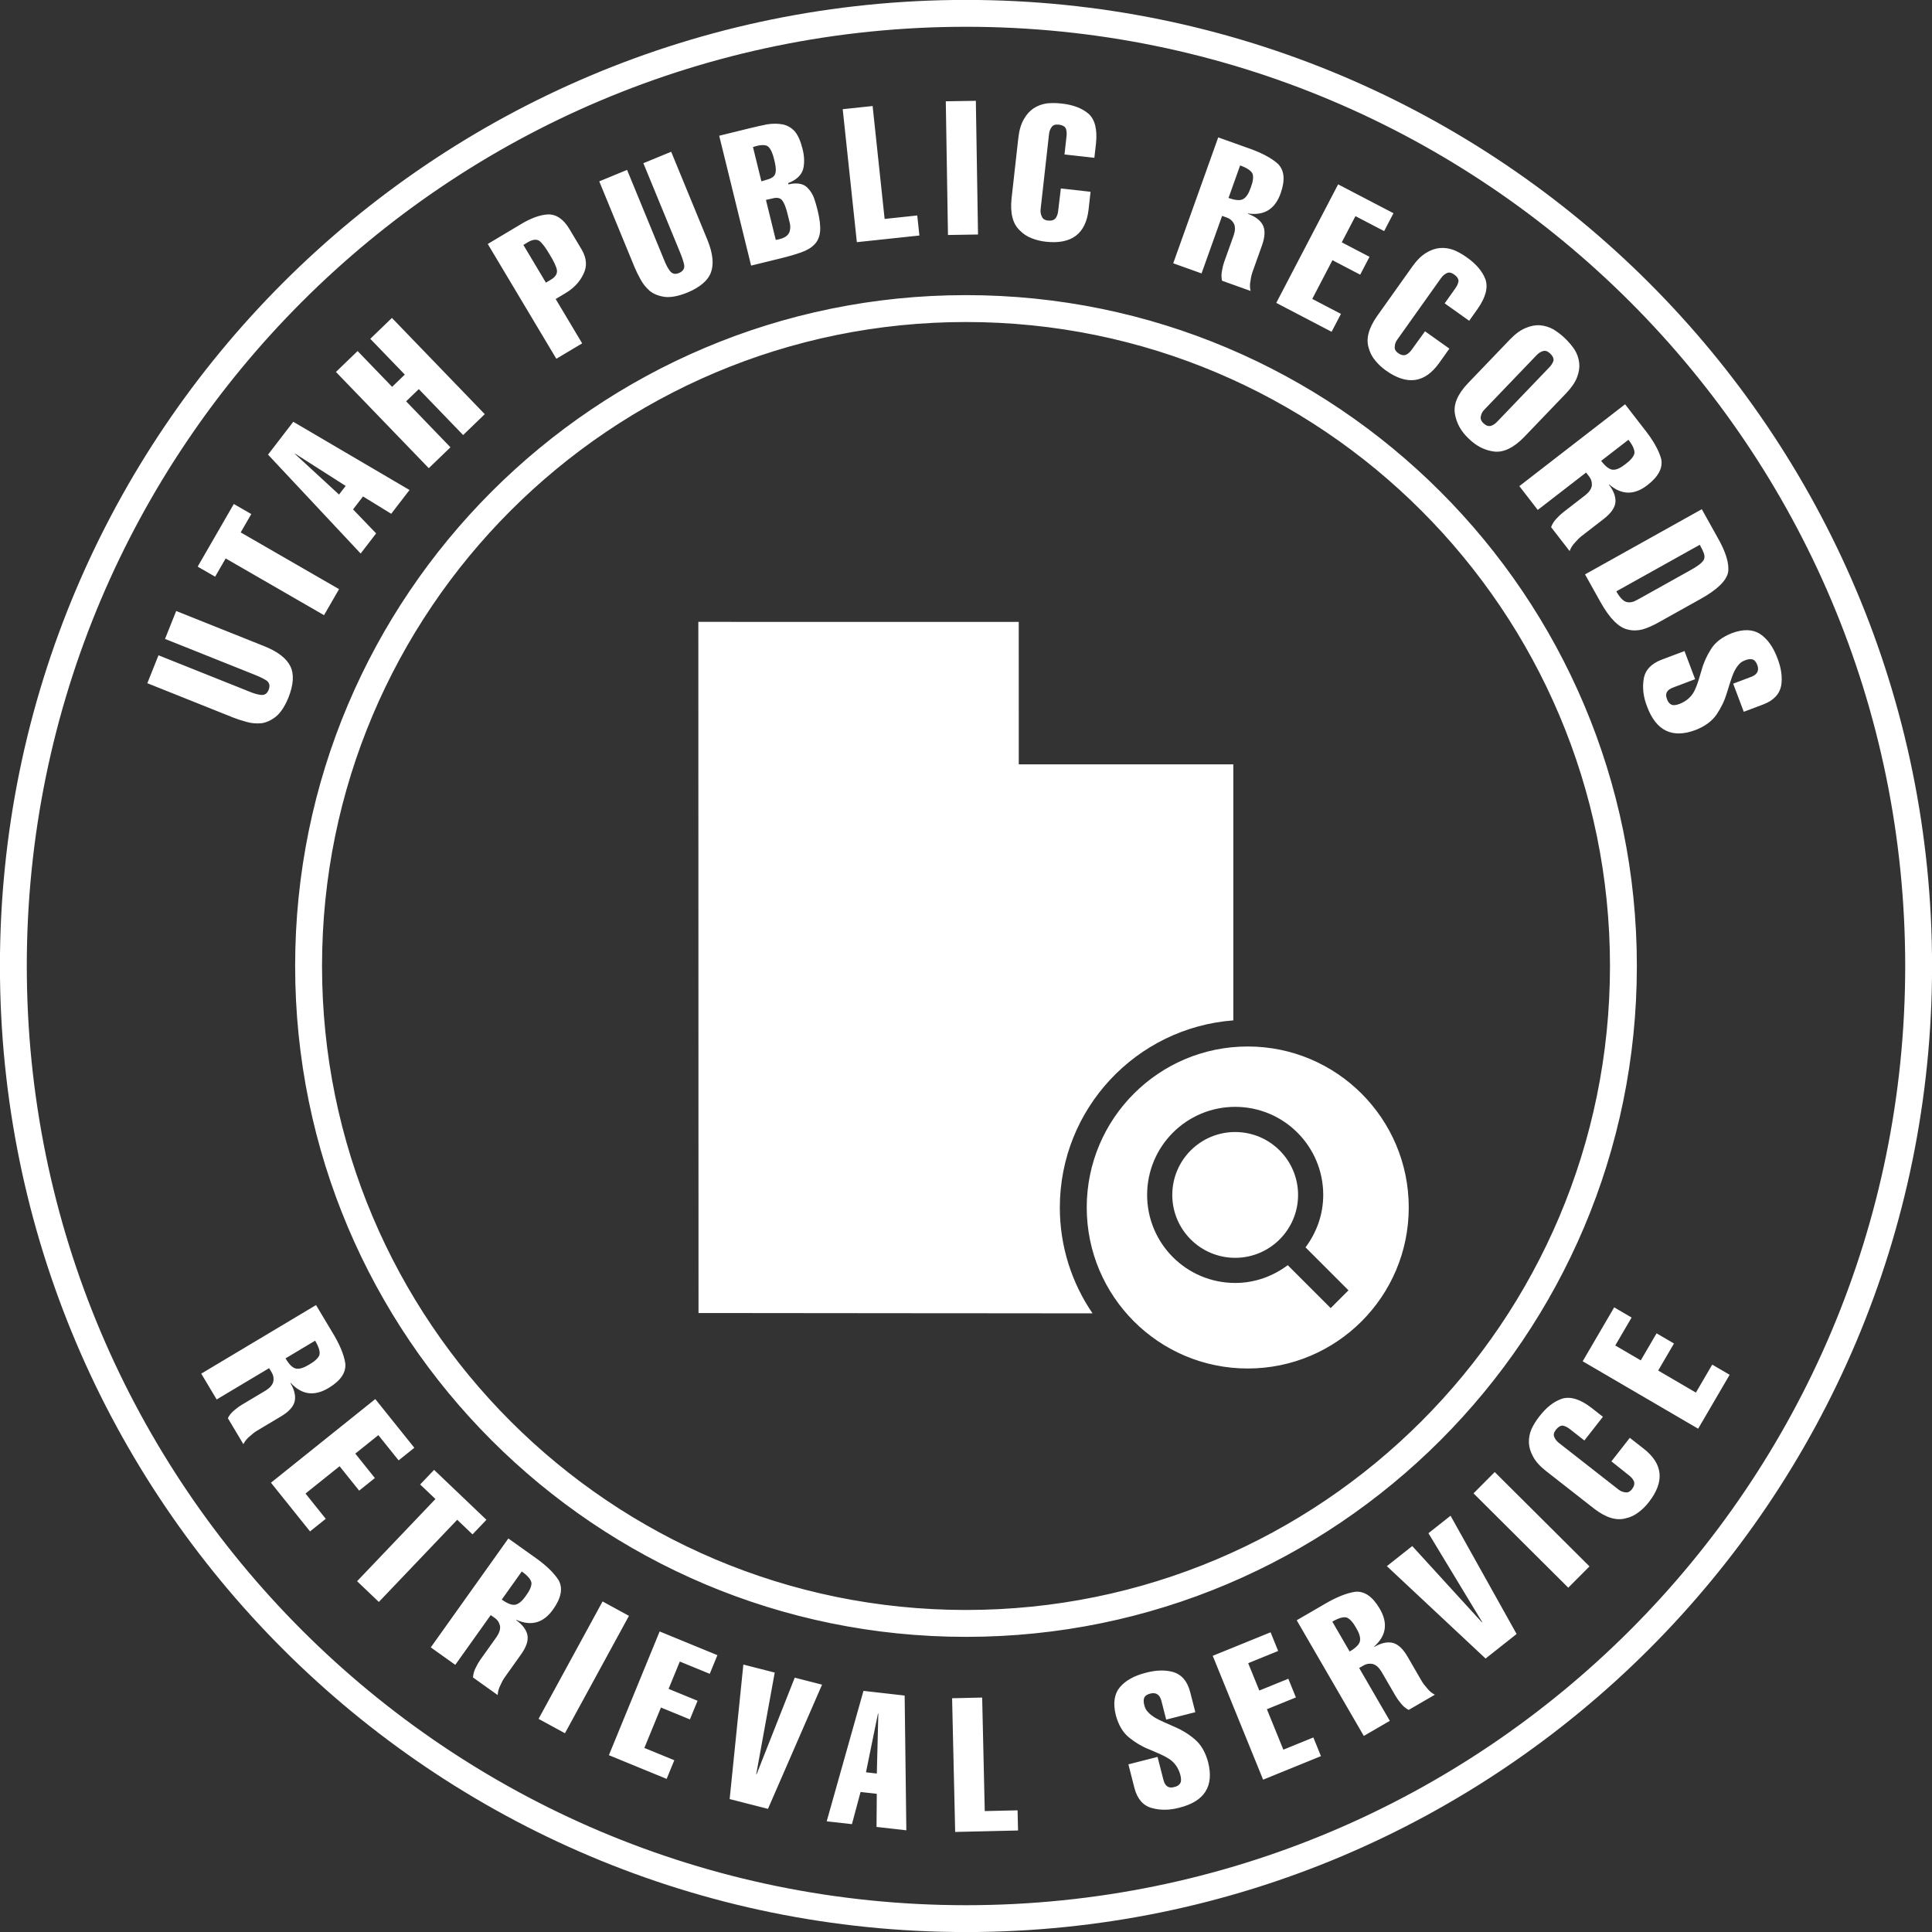<?xml version="1.0" encoding="utf-8"?>
<!-- Generator: Adobe Illustrator 15.1.0, SVG Export Plug-In . SVG Version: 6.00 Build 0)  -->
<!DOCTYPE svg PUBLIC "-//W3C//DTD SVG 1.1//EN" "http://www.w3.org/Graphics/SVG/1.1/DTD/svg11.dtd">
<svg version="1.1" id="ut_1_" xmlns="http://www.w3.org/2000/svg" xmlns:xlink="http://www.w3.org/1999/xlink" x="0px" y="0px"
	 width="144px" height="144px" viewBox="0 0 144 144" enable-background="new 0 0 144 144" xml:space="preserve">
<rect x="0" y="0" width="144" height="144" fill="#333333" stroke="none"/>
<g id="ut">
	<g>
		<path fill-rule="evenodd" clip-rule="evenodd" fill="#FFFFFF" d="M109.827,111.306l7.063,7.032l1.581-1.588l-7.063-7.032
			L109.827,111.306z M91.924,76.053V56.969h-15.99v-0.004h-0.001v-1.994c0-1.445-0.001-2.891-0.001-4.335
			c0-1.429-0.002-2.856-0.002-4.284h-2.254c-1.418,0-2.835-0.001-4.253-0.001c-1.423,0-2.847,0.001-4.271,0
			c-1.436-0.001-2.871,0-4.307,0h-4.361c-1.478,0-2.956-0.001-4.434-0.001c0,1.258,0,2.516,0.001,3.772c0,1.508,0,3.015,0.001,4.522
			c0,1.448,0,2.896,0.001,4.345c0.001,1.368,0.001,2.736,0.002,4.104c0,1.533,0,3.066,0.001,4.6c0,1.424,0,2.848,0.001,4.271
			c0.001,1.378,0,2.756,0.001,4.134c0,1.491,0.001,2.982,0.001,4.475c0,1.488,0.001,2.978,0.001,4.467
			c0,1.384,0.001,2.767,0.002,4.149c0.001,1.399,0.001,2.798,0.001,4.197c0.001,1.493,0.001,2.986,0.001,4.479h1.241
			c1.401,0,2.803,0.005,4.204,0.005c1.485,0,2.969,0.003,4.454,0.004c1.362,0.002,2.724,0.004,4.086,0.004
			c1.504,0,3.009,0,4.513,0.004c1.352,0.004,2.705,0.002,4.056,0.002c1.5,0,3.001,0.002,4.502,0.005
			c0.771,0.002,1.541,0.001,2.312,0.002c-1.536-2.248-2.438-4.964-2.438-7.892C78.998,82.63,84.695,76.604,91.924,76.053z
			 M99.251,24.729l0.695-1.333l-2.139-1.116l1.506-2.886l2.068,1.079l0.695-1.332l-2.068-1.079l1.019-1.953l2.139,1.116l0.695-1.333
			l-4.125-2.152l-4.611,8.836L99.251,24.729z M102.022,25.952c0.09,0.338,0.25,0.645,0.479,0.92
			c0.223,0.275,0.488,0.523,0.795,0.742c1.582,1.125,2.904,0.939,3.969-0.556l0.764-1.074l-1.816-1.291l-0.998,1.379
			c-0.119,0.168-0.253,0.289-0.401,0.363c-0.181,0.079-0.381,0.041-0.599-0.114c-0.202-0.144-0.287-0.309-0.257-0.494
			c0.006-0.176,0.068-0.348,0.188-0.516l3.262-4.586c0.124-0.176,0.272-0.3,0.444-0.374c0.152-0.071,0.33-0.035,0.532,0.108
			c0.218,0.155,0.327,0.322,0.325,0.501c-0.029,0.175-0.106,0.351-0.231,0.525l-0.8,1.125l1.826,1.299l0.633-0.891
			c0.603-0.861,0.793-1.6,0.574-2.214c-0.234-0.602-0.703-1.147-1.408-1.638c-0.307-0.219-0.623-0.396-0.945-0.53
			c-0.336-0.126-0.678-0.176-1.026-0.15c-0.346,0.028-0.69,0.149-1.036,0.362c-0.352,0.208-0.695,0.549-1.031,1.02l-2.63,3.699
			C102,24.477,101.795,25.271,102.022,25.952z M108.443,30.854c0.115,0.691,0.457,1.305,1.028,1.84
			c0.564,0.554,1.194,0.874,1.889,0.961c0.698,0.084,1.436-0.266,2.212-1.05l3.155-3.289c0.399-0.417,0.671-0.813,0.815-1.191
			c0.147-0.375,0.201-0.735,0.16-1.083c-0.037-0.344-0.15-0.67-0.34-0.979c-0.2-0.298-0.439-0.581-0.719-0.849
			c-0.271-0.262-0.559-0.482-0.858-0.663c-0.313-0.174-0.647-0.276-1.003-0.308c-0.346-0.022-0.705,0.047-1.076,0.207
			c-0.379,0.155-0.77,0.441-1.17,0.859l-3.142,3.275C108.635,29.391,108.318,30.146,108.443,30.854z M110.637,30.53l3.896-4.062
			c0.149-0.155,0.313-0.258,0.495-0.306c0.168-0.042,0.342,0.023,0.521,0.195c0.186,0.179,0.265,0.355,0.237,0.532
			c-0.056,0.17-0.157,0.332-0.306,0.487l-3.896,4.062c-0.143,0.148-0.292,0.249-0.45,0.301c-0.191,0.051-0.379-0.013-0.565-0.191
			c-0.179-0.171-0.243-0.351-0.192-0.536C110.407,30.839,110.494,30.679,110.637,30.53z M91.088,16.091l0.379,0.135
			c0.215,0.077,0.385,0.227,0.506,0.449c0.102,0.226,0.096,0.507-0.014,0.845l-0.711,1.989c-0.07,0.193-0.125,0.413-0.166,0.659
			c-0.055,0.257-0.054,0.509,0.002,0.757l2.125,0.759c-0.057-0.247-0.059-0.5-0.004-0.756c0.032-0.25,0.084-0.472,0.152-0.664
			l0.701-1.964c0.235-0.656,0.254-1.17,0.058-1.54c-0.197-0.356-0.563-0.63-1.101-0.822l0.01-0.025
			c1.215,0.173,2.027-0.34,2.438-1.539c0.333-0.96,0.264-1.679-0.209-2.158c-0.5-0.454-1.276-0.86-2.33-1.217l-2.125-0.76
			l-3.354,9.385l2.112,0.755L91.088,16.091z M92.432,12.331c0.519,0.186,0.828,0.396,0.931,0.631
			c0.072,0.244,0.027,0.58-0.136,1.008c-0.146,0.438-0.328,0.723-0.545,0.854c-0.217,0.142-0.588,0.118-1.115-0.07L92.432,12.331z
			 M72.896,17.479l-0.162-9.965l-2.24,0.036l0.162,9.965L72.896,17.479z M68.526,17.554l-0.159-1.495l-2.432,0.259l-0.895-8.416
			l-2.229,0.236l1.054,9.911L68.526,17.554z M76.882,17.752c0.329,0.133,0.681,0.221,1.056,0.263c1.93,0.216,2.996-0.588,3.2-2.411
			l0.146-1.31l-2.214-0.248l-0.203,1.69c-0.023,0.204-0.082,0.375-0.176,0.512c-0.12,0.157-0.313,0.221-0.578,0.191
			c-0.246-0.028-0.401-0.13-0.465-0.308c-0.08-0.156-0.109-0.337-0.086-0.542l0.626-5.593c0.024-0.214,0.093-0.395,0.208-0.543
			c0.098-0.136,0.271-0.19,0.518-0.163c0.266,0.03,0.441,0.123,0.526,0.28c0.06,0.168,0.077,0.358,0.054,0.572l-0.153,1.371
			l2.227,0.249l0.122-1.085c0.107-1.046-0.084-1.784-0.573-2.214c-0.497-0.413-1.172-0.663-2.026-0.749
			c-0.375-0.042-0.736-0.044-1.084-0.005c-0.354,0.053-0.678,0.175-0.971,0.366c-0.287,0.192-0.531,0.466-0.729,0.819
			c-0.207,0.354-0.343,0.817-0.407,1.393L75.395,14.8c-0.114,1.102,0.094,1.896,0.622,2.381
			C76.26,17.433,76.549,17.623,76.882,17.752z M122.514,107.979l-1.037-0.812l-1.373,1.754l1.332,1.061
			c0.162,0.127,0.276,0.266,0.344,0.418c0.07,0.185,0.023,0.382-0.141,0.593c-0.153,0.195-0.322,0.272-0.506,0.233
			c-0.176-0.014-0.344-0.084-0.506-0.21l-4.434-3.468c-0.169-0.133-0.287-0.286-0.354-0.462c-0.063-0.155-0.02-0.331,0.133-0.526
			c0.166-0.211,0.338-0.312,0.516-0.302c0.174,0.038,0.346,0.122,0.516,0.255l1.086,0.851l1.381-1.766l-0.86-0.673
			c-0.833-0.641-1.562-0.865-2.185-0.674c-0.612,0.206-1.18,0.65-1.701,1.332c-0.232,0.297-0.424,0.604-0.572,0.921
			c-0.142,0.328-0.207,0.668-0.197,1.018c0.012,0.347,0.117,0.697,0.314,1.051c0.191,0.361,0.516,0.721,0.972,1.077l3.575,2.796
			c0.878,0.676,1.662,0.916,2.354,0.72c0.342-0.074,0.655-0.22,0.939-0.437c0.287-0.21,0.545-0.464,0.778-0.761
			C124.084,110.438,123.959,109.109,122.514,107.979z M93,77.999c-6.629,0-12.001,5.372-12.001,12S86.371,102,93,102
			c6.627,0,12-5.373,12-12.001S99.627,77.999,93,77.999z M99.182,97.499l-3.201-3.2c-1.096,0.821-2.443,1.325-3.918,1.325
			c-3.625,0-6.563-2.938-6.563-6.563c0-3.624,2.938-6.563,6.563-6.563c3.624,0,6.563,2.938,6.563,6.563
			c0,1.472-0.502,2.815-1.32,3.91l3.202,3.202L99.182,97.499z M72-0.006c-39.767,0-72.005,32.238-72.005,72.005
			c0,39.768,32.238,72.005,72.005,72.005s72.004-32.237,72.004-72.005C144.004,32.232,111.767-0.006,72-0.006z M72,142.003
			c-38.662,0-70.003-31.342-70.003-70.004C1.996,33.338,33.338,1.996,72,1.996s70.003,31.342,70.003,70.003
			C142.003,110.661,110.661,142.003,72,142.003z M119.288,44.87c0.688,1.232,1.376,1.919,2.065,2.059
			c0.354,0.085,0.719,0.078,1.091-0.021c0.357-0.107,0.739-0.274,1.146-0.501l3.104-1.732c1.278-0.702,1.981-1.378,2.11-2.026
			c0.095-0.654-0.177-1.532-0.813-2.634l-1.149-2.061l-8.703,4.857L119.288,44.87z M126.693,40.604
			c0.149,0.268,0.254,0.493,0.314,0.677c0.057,0.176,0.047,0.331-0.029,0.468c-0.134,0.22-0.488,0.484-1.063,0.794l-3.59,2.003
			c-0.207,0.116-0.385,0.21-0.533,0.281c-0.17,0.062-0.326,0.081-0.469,0.061c-0.281-0.026-0.565-0.297-0.852-0.812L126.693,40.604z
			 M92.063,84.374c-2.59,0-4.688,2.1-4.688,4.688c0,2.589,2.098,4.688,4.688,4.688c2.588,0,4.688-2.1,4.688-4.688
			C96.75,86.474,94.65,84.374,92.063,84.374z M132.477,49.052c-0.314-0.832-0.74-1.429-1.275-1.788
			c-0.548-0.364-1.248-0.391-2.102-0.078c-0.73,0.285-1.254,0.683-1.569,1.191c-0.323,0.502-0.558,1.029-0.706,1.582
			c-0.078,0.269-0.159,0.533-0.242,0.794c-0.08,0.264-0.175,0.504-0.283,0.721c-0.219,0.453-0.59,0.783-1.112,0.99
			c-0.269,0.102-0.472,0.121-0.607,0.058c-0.153-0.072-0.264-0.207-0.329-0.406c-0.175-0.412-0.017-0.706,0.475-0.881l1.617-0.611
			l-0.791-2.098l-1.725,0.651c-0.781,0.304-1.221,0.789-1.319,1.456c-0.104,0.649-0.021,1.326,0.255,2.029
			c0.674,1.811,1.875,2.395,3.604,1.752c0.715-0.279,1.241-0.668,1.58-1.166c0.342-0.505,0.596-1.039,0.764-1.604
			c0.083-0.271,0.166-0.535,0.248-0.796c0.082-0.26,0.168-0.497,0.259-0.711c0.099-0.218,0.213-0.404,0.345-0.562
			c0.121-0.157,0.277-0.272,0.469-0.345c0.232-0.098,0.427-0.124,0.585-0.081c0.152,0.042,0.274,0.183,0.364,0.424
			c0.15,0.422-0.012,0.717-0.486,0.887l-1.316,0.497l0.791,2.096l1.471-0.555c0.76-0.297,1.199-0.763,1.318-1.398
			C132.86,50.48,132.768,49.797,132.477,49.052z M114.615,38.007l3.602-2.786l0.246,0.317c0.14,0.181,0.201,0.398,0.184,0.651
			c-0.035,0.244-0.191,0.479-0.467,0.703l-1.671,1.293c-0.162,0.126-0.327,0.281-0.495,0.467c-0.184,0.187-0.318,0.399-0.404,0.639
			l1.381,1.784c0.086-0.239,0.22-0.453,0.404-0.64c0.161-0.192,0.324-0.352,0.486-0.478l1.648-1.275
			c0.551-0.427,0.844-0.85,0.878-1.268c0.025-0.406-0.136-0.834-0.484-1.284l0.021-0.018c0.931,0.801,1.892,0.807,2.883,0.017
			c0.798-0.629,1.127-1.272,0.987-1.93c-0.178-0.653-0.613-1.413-1.308-2.281l-1.381-1.785l-7.882,6.1L114.615,38.007z
			 M121.374,32.777c0.337,0.435,0.484,0.779,0.444,1.032c-0.071,0.245-0.291,0.504-0.657,0.776c-0.36,0.29-0.667,0.432-0.92,0.426
			c-0.258,0.002-0.558-0.218-0.901-0.66L121.374,32.777z M126.403,103.795l-2.812-1.643l1.178-2.015l-1.298-0.758l-1.177,2.015
			l-1.902-1.11l1.217-2.083l-1.297-0.759l-2.348,4.019l8.606,5.026l2.347-4.018l-1.298-0.759L126.403,103.795z M72,21.997
			c-27.616,0-50.002,22.387-50.002,50.002c0,27.616,22.387,50.003,50.002,50.003s50.002-22.387,50.002-50.003
			C122.002,44.384,99.615,21.997,72,21.997z M72,119.998c-26.509,0-47.998-21.49-47.998-47.998
			c0-26.509,21.489-47.999,47.998-47.999c26.508,0,47.999,21.49,47.999,47.999C119.998,98.508,98.508,119.998,72,119.998z
			 M47.746,20.83c0.172,0.324,0.405,0.612,0.699,0.866c0.293,0.229,0.666,0.374,1.119,0.435c0.447,0.047,0.992-0.057,1.636-0.311
			c0.98-0.403,1.581-0.918,1.799-1.544c0.216-0.608,0.129-1.398-0.26-2.368l-2.713-6.597l-2.073,0.853l2.735,6.648
			c0.154,0.376,0.257,0.689,0.308,0.94c0.039,0.274-0.094,0.476-0.4,0.601c-0.275,0.113-0.497,0.06-0.667-0.162
			c-0.158-0.207-0.31-0.499-0.456-0.879l-2.734-6.649l-2.074,0.854l2.626,6.385C47.411,20.192,47.563,20.502,47.746,20.83z
			 M89.063,129.647c-0.463-0.396-0.967-0.707-1.51-0.936c-0.26-0.113-0.514-0.225-0.763-0.335c-0.249-0.111-0.476-0.223-0.679-0.336
			c-0.205-0.122-0.379-0.257-0.52-0.404c-0.144-0.138-0.24-0.306-0.291-0.505c-0.071-0.241-0.076-0.438-0.016-0.59
			c0.059-0.146,0.212-0.252,0.462-0.315c0.436-0.103,0.711,0.092,0.827,0.582l0.348,1.362l2.172-0.555l-0.39-1.522
			c-0.21-0.788-0.626-1.276-1.244-1.465c-0.604-0.173-1.294-0.155-2.067,0.052c-0.861,0.22-1.501,0.577-1.918,1.069
			c-0.423,0.504-0.526,1.197-0.311,2.079c0.203,0.759,0.541,1.323,1.012,1.692c0.463,0.377,0.961,0.668,1.494,0.876
			c0.259,0.108,0.513,0.218,0.762,0.328c0.254,0.109,0.482,0.23,0.686,0.362c0.426,0.268,0.713,0.673,0.861,1.215
			c0.07,0.278,0.068,0.481-0.01,0.609c-0.089,0.146-0.235,0.24-0.44,0.282c-0.429,0.129-0.703-0.061-0.823-0.568l-0.428-1.676
			l-2.173,0.556l0.456,1.786c0.217,0.81,0.65,1.3,1.302,1.472c0.634,0.176,1.315,0.166,2.045-0.029c1.874-0.47,2.588-1.6,2.14-3.389
			C89.848,130.605,89.52,130.039,89.063,129.647z M21.971,104.416c0.074-0.4-0.035-0.845-0.327-1.334l0.023-0.014
			c0.828,0.906,1.781,1.027,2.86,0.362c0.868-0.529,1.271-1.129,1.211-1.799c-0.097-0.669-0.438-1.476-1.024-2.421l-1.158-1.938
			l-8.556,5.111l1.15,1.925l3.909-2.335l0.206,0.345c0.118,0.196,0.152,0.42,0.105,0.669c-0.065,0.237-0.248,0.451-0.548,0.643
			l-1.814,1.083c-0.176,0.105-0.358,0.24-0.547,0.403c-0.205,0.164-0.364,0.359-0.478,0.586l1.157,1.938
			c0.114-0.229,0.273-0.424,0.478-0.587c0.184-0.172,0.364-0.311,0.54-0.416l1.79-1.069
			C21.546,105.211,21.888,104.827,21.971,104.416z M23.487,99.927c0.282,0.473,0.388,0.832,0.317,1.079
			c-0.1,0.234-0.348,0.465-0.745,0.691c-0.392,0.245-0.713,0.349-0.964,0.313c-0.256-0.028-0.528-0.283-0.815-0.764L23.487,99.927z
			 M41.252,119.918c0.582-0.833,0.711-1.544,0.387-2.134c-0.358-0.573-0.995-1.175-1.911-1.806l-1.838-1.309l-5.782,8.118
			l1.826,1.301l2.642-3.709l0.327,0.232c0.187,0.133,0.308,0.323,0.365,0.571c0.036,0.243-0.046,0.513-0.244,0.808l-1.226,1.721
			c-0.119,0.167-0.232,0.364-0.339,0.59c-0.122,0.232-0.19,0.475-0.203,0.729l1.838,1.309c0.013-0.254,0.08-0.497,0.202-0.729
			c0.099-0.231,0.208-0.431,0.328-0.598l1.209-1.698c0.405-0.568,0.563-1.057,0.474-1.467c-0.093-0.396-0.371-0.76-0.835-1.09
			l0.016-0.022C39.61,121.232,40.531,120.96,41.252,119.918z M38.453,119.594c-0.247,0.077-0.598-0.046-1.054-0.371l1.492-2.095
			c0.448,0.319,0.689,0.606,0.723,0.86c0.003,0.255-0.132,0.565-0.404,0.933C38.95,119.303,38.697,119.526,38.453,119.594z
			 M26.769,111.103l1.172-0.939l-1.459-1.82l1.719-1.378l1.509,1.882l1.173-0.939l-2.911-3.631l-7.776,6.234l2.911,3.63l1.173-0.939
			l-1.509-1.883l2.54-2.036L26.769,111.103z M35.219,114.364l1.037-1.088l-3.901-3.72l-1.038,1.088l1.138,1.084l-5.84,6.126
			l1.622,1.546l5.84-6.125L35.219,114.364z M56.389,132.253l-0.025-0.006l1.379-7.583l-2.338-0.598l-1.021,10.026l2.856,0.73
			l4.031-9.257l-2.037-0.521L56.389,132.253z M73.398,134.987l-0.193-8.461l-2.241,0.051l0.229,9.965l4.686-0.108l-0.035-1.503
			L73.398,134.987z M44.912,119.363l-4.771,8.751l1.967,1.072l4.771-8.75L44.912,119.363z M45.383,130.821l4.305,1.767l0.571-1.391
			l-2.232-0.916l1.236-3.012l2.158,0.886l0.571-1.39l-2.159-0.886l0.836-2.037l2.232,0.915l0.57-1.391l-4.305-1.767L45.383,130.821z
			 M28.035,39.757l-1.72-1.79l0.742-0.965l2.103,1.292l1.363-1.772l-8.663-5.085l-1.883,2.448l6.904,7.372L28.035,39.757z
			 M25.269,36.861l-3.284-3.025l0.016-0.021l3.764,2.402L25.269,36.861z M106.366,125.828c-0.169-0.187-0.306-0.368-0.409-0.545
			l-1.045-1.804c-0.351-0.604-0.73-0.949-1.141-1.038c-0.398-0.079-0.844,0.023-1.337,0.31l-0.015-0.023
			c0.918-0.817,1.051-1.769,0.399-2.855c-0.519-0.874-1.112-1.286-1.782-1.234c-0.67,0.089-1.482,0.42-2.435,0.993l-1.952,1.133
			l5.001,8.621l1.939-1.125l-2.284-3.938l0.348-0.202c0.197-0.114,0.421-0.146,0.67-0.096c0.236,0.068,0.448,0.254,0.635,0.556
			l1.061,1.828c0.103,0.177,0.234,0.361,0.396,0.552c0.16,0.207,0.354,0.369,0.579,0.486l1.952-1.132
			C106.721,126.197,106.527,126.035,106.366,125.828z M100.594,123.093l-1.291-2.225c0.477-0.276,0.838-0.377,1.083-0.303
			c0.233,0.103,0.46,0.354,0.683,0.754c0.239,0.395,0.339,0.717,0.299,0.968C101.336,122.543,101.078,122.812,100.594,123.093z
			 M64.358,126.028l-2.74,9.722l1.88,0.212l0.643-2.398l1.209,0.137l-0.019,2.468l2.222,0.251l-0.126-10.044L64.358,126.028z
			 M65.354,132.188l-0.809-0.091l0.893-4.376l0.026,0.003L65.354,132.188z M58.189,19.255c0.597-0.146,1.109-0.296,1.536-0.447
			c0.423-0.151,0.748-0.346,0.976-0.584c0.241-0.242,0.382-0.565,0.423-0.969c0.037-0.403-0.026-0.936-0.189-1.599
			c-0.077-0.313-0.165-0.613-0.263-0.898c-0.102-0.261-0.233-0.481-0.395-0.662c-0.309-0.397-0.812-0.515-1.509-0.354l-0.023-0.093
			c0.621-0.242,0.994-0.595,1.12-1.058c0.108-0.459,0.09-0.96-0.052-1.503c-0.143-0.581-0.336-1.015-0.581-1.303
			c-0.25-0.272-0.549-0.443-0.899-0.513c-0.354-0.067-0.74-0.069-1.155-0.005c-0.412,0.082-0.867,0.185-1.367,0.308l-2.206,0.542
			l2.378,9.679L58.189,19.255z M58.156,14.808c0.202,0.105,0.385,0.495,0.551,1.17c0.06,0.244,0.116,0.471,0.167,0.679
			c0.04,0.202,0.036,0.392-0.011,0.567c-0.038,0.15-0.133,0.284-0.285,0.401c-0.167,0.116-0.419,0.202-0.756,0.257L57.089,14.9
			c0.26-0.064,0.474-0.112,0.641-0.144C57.9,14.733,58.042,14.751,58.156,14.808z M56.837,10.815
			c0.184-0.007,0.33,0.035,0.437,0.126c0.185,0.186,0.331,0.516,0.438,0.988c0.087,0.356,0.124,0.628,0.11,0.814
			c-0.014,0.188-0.073,0.327-0.176,0.418c-0.104,0.087-0.23,0.153-0.379,0.199c-0.154,0.048-0.326,0.1-0.518,0.156l-0.627-2.555
			C56.413,10.863,56.651,10.814,56.837,10.815z M43.391,25.592l-1.974-3.305l0.733-0.438c0.618-0.369,1.063-0.842,1.334-1.419
			c0.288-0.575,0.247-1.182-0.124-1.82l-0.932-1.561c-0.442-0.724-0.966-1.079-1.572-1.067c-0.602,0.025-1.3,0.28-2.094,0.765
			l-2.407,1.438l5.111,8.557L43.391,25.592z M41.021,20.869l-0.332,0.198l-1.68-2.812l0.332-0.198
			c0.359-0.215,0.649-0.247,0.87-0.096c0.217,0.175,0.473,0.518,0.768,1.029c0.306,0.494,0.483,0.876,0.532,1.146
			C41.547,20.419,41.384,20.663,41.021,20.869z M106.467,114.277l4.012,6.63l-0.021,0.017l-5.197-5.69l-1.892,1.498l7.358,6.886
			l2.312-1.83l-4.923-8.814L106.467,114.277z M18.374,53.805c0.352,0.103,0.721,0.136,1.108,0.102
			c0.369-0.051,0.732-0.218,1.091-0.5c0.346-0.288,0.651-0.751,0.917-1.391c0.394-0.984,0.442-1.773,0.146-2.366
			c-0.287-0.579-0.914-1.066-1.88-1.463l-6.624-2.647l-0.832,2.081l6.676,2.668c0.377,0.151,0.674,0.296,0.889,0.434
			c0.225,0.164,0.276,0.398,0.153,0.706c-0.11,0.275-0.304,0.397-0.581,0.365c-0.258-0.03-0.574-0.125-0.948-0.285l-6.676-2.668
			l-0.832,2.082l6.411,2.563C17.683,53.602,18.01,53.708,18.374,53.805z M16.82,41.622l7.331,4.23l1.12-1.941l-7.331-4.229
			l0.789-1.367l-1.302-0.751l-2.694,4.669l1.302,0.751L16.82,41.622z M33.574,33.338l-3.304-3.425l0.945-0.912l3.304,3.425
			l1.613-1.557l-6.92-7.172l-1.613,1.556l2.573,2.667l-0.946,0.912l-2.573-2.667l-1.614,1.558l6.92,7.172L33.574,33.338z
			 M95.654,130.411l-1.227-3.015l2.162-0.879l-0.566-1.393l-2.161,0.879l-0.83-2.04l2.235-0.909l-0.566-1.392l-4.311,1.753
			l3.755,9.232l4.311-1.754l-0.566-1.393L95.654,130.411z"/>
	</g>
</g>
</svg>

